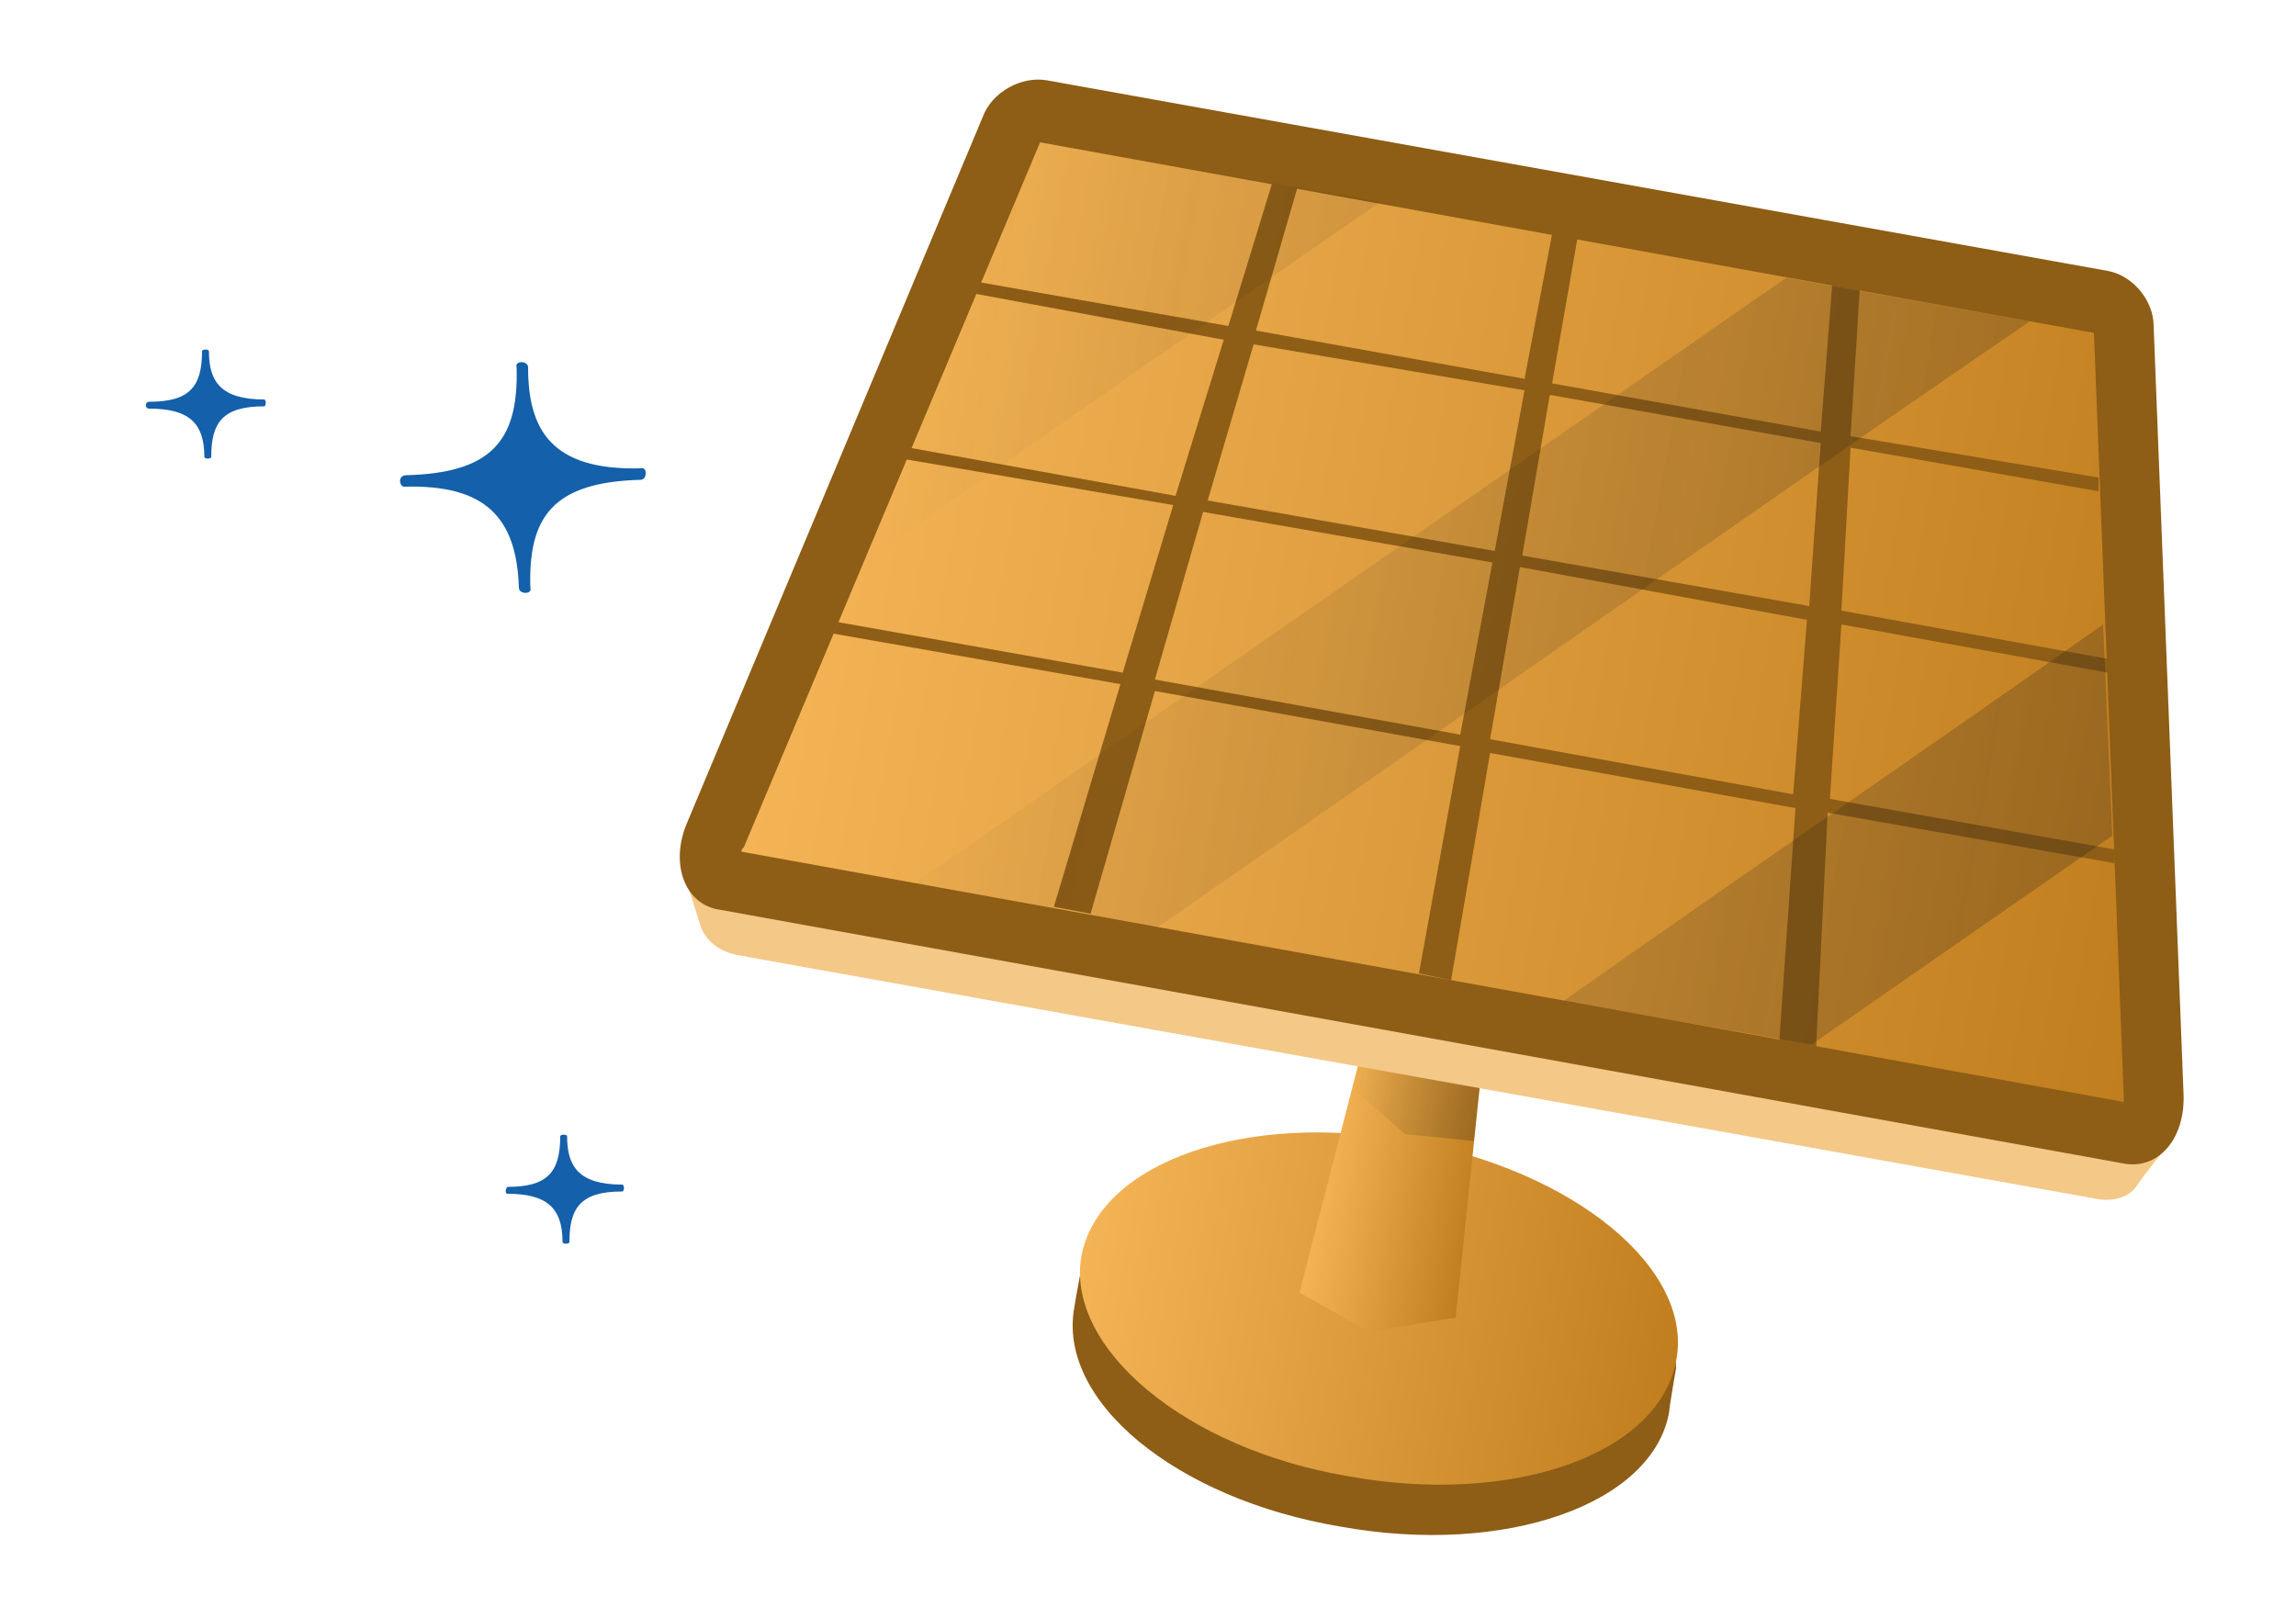 <svg xmlns="http://www.w3.org/2000/svg" viewBox="0 0 100 70"><path fill="#8E5D16" d="M46.8 56.9c0-.1.4-2.2.4-2.2.9-3.9 6 .8 13 2.1 6.7 1.2 12.8-1 12.8 2.8 0 0-.3 1.7-.3 1.9-.7 4-7.1 6.3-14.3 5-7.2-1.2-12.4-5.5-11.6-9.6z"/><linearGradient id="a" gradientUnits="userSpaceOnUse" x1="50.79" y1="57.26" x2="77.09" y2="57.26" gradientTransform="rotate(10.2 63.4 35.63)"><stop offset="0" stop-color="#f4b456"/><stop offset="1" stop-color="#c17e1e"/></linearGradient><path fill="url(#a)" d="M61.4 49.7c-7.1-1.3-13.5.9-14.3 5-.7 4 4.5 8.4 11.6 9.6 7.1 1.3 13.5-.9 14.3-5 .8-4-4.4-8.3-11.6-9.6z"/><linearGradient id="b" gradientUnits="userSpaceOnUse" x1="60.37" y1="42.29" x2="67.26" y2="42.29" gradientTransform="rotate(10.2 63.4 35.63)"><stop offset="0" stop-color="#f4b456"/><stop offset="1" stop-color="#c17e1e"/></linearGradient><path fill="url(#b)" d="M66.6 26.7l-1.3.5-1-.8-7.7 29.9 3 1.7 3.8-.6z"/><g fill-opacity=".25"><linearGradient id="c" gradientUnits="userSpaceOnUse" x1="61.06" y1="37.91" x2="66.68" y2="37.91" gradientTransform="rotate(10.2 63.4 35.63)"><stop offset="0" stop-color="#1d1d1b" stop-opacity="0"/><stop offset="1" stop-color="#1d1d1b"/></linearGradient><path fill="url(#c)" d="M65.3 27.2l-1-.8-5.4 21 2.3 2 3 .3 2.4-23z"/></g><path fill="#F4C887" d="M29.7 37.9c.2.4.7 2.1.8 2.4.2.6.7 1.1 1.6 1.3l59.1 10.6c.9.2 1.6-.1 1.9-.6.2-.3 1.2-1.6 1.6-2 .2-.4-65.1-12.2-65-11.7z"/><path fill="#8E5D16" d="M95.1 47.6c.1 1.9-1 3.3-2.5 3.1L31.2 39.6c-1.4-.3-2-2-1.3-3.7L42.8 5.1c.4-1.1 1.7-1.8 2.8-1.6l46.2 8.3c1.1.2 2 1.3 2 2.4l1.3 33.4z"/><linearGradient id="d" gradientUnits="userSpaceOnUse" x1="33.1" y1="26.22" x2="94.19" y2="26.22" gradientTransform="rotate(10.2 63.4 35.63)"><stop offset="0" stop-color="#f4b456"/><stop offset="1" stop-color="#c17e1e"/></linearGradient><path fill="url(#d)" d="M32.3 37.1c0-.1 0-.1.1-.2L45.3 6.2l45.9 8.3 1.3 33.3v.2L32.3 37.1z"/><path fill="#8E5D16" d="M79.6 35.4l12.5 2.2V37l-12.4-2.2.5-7.6 11.6 2.1v-.6l-11.6-2.1.4-7.1 10.8 1.9v-.6L80.6 19l.4-6.4-1.2-.2-.5 6.4-11.7-2.1 1.1-6.3-1.1-.2-1.2 6.3-11.7-2.1 1.8-6.2-1.1-.2-1.9 6.2-10.8-1.9-.2.5 10.8 2-2.1 6.8-11.6-2.1-.2.5 11.7 2-2.2 7.3-12.4-2.2-.2.5 12.5 2.2-2.9 9.7 1.6.3 2.8-9.7 13.3 2.4-1.8 9.9 1.4.3 1.7-9.9 13.3 2.4-.7 10.1 1.6.3.5-10.2zm-16-3.4l-13.3-2.4 2.1-7.3L65 24.5 63.6 32zm1.5-8l-12.5-2.2 2-6.8 11.8 2-1.3 7zm2.4-6.8l11.8 2.1-.5 7.1-12.5-2.2 1.2-7zm-2.6 15l1.3-7.5L78.7 27l-.6 7.6-13.2-2.4z"/><g fill-opacity=".25"><linearGradient id="e" gradientUnits="userSpaceOnUse" x1="36.05" y1="26.22" x2="91.7" y2="26.22" gradientTransform="rotate(10.2 63.4 35.63)"><stop offset="0" stop-color="#1d1d1b" stop-opacity="0"/><stop offset="1" stop-color="#1d1d1b"/></linearGradient><path fill="url(#e)" d="M50.4 40.4l-10.6-1.9 38-26.4L88.4 14c-12.7 8.7-25.3 17.6-38 26.4zm41.6-4l-.4-9.2c-7.8 5.5-15.7 10.9-23.5 16.4l10.8 1.9L92 36.4zM60.1 8.8L45.3 6.2l-7.6 18.3C45.1 19.2 52.6 14 60.1 8.8z"/></g><path fill="#1460AA" d="M17.6 21.2c3.5-.1 4.9 1.3 5 4.4 0 .3.6.3.5 0-.1-3.1 1-4.6 4.8-4.7.3 0 .3-.6 0-.5-3.9.1-4.9-1.7-4.9-4.4 0-.3-.6-.3-.5 0 .1 3.3-1.2 4.6-4.8 4.7-.4 0-.3.5-.1.5zM6.5 17.8c1.7 0 2.4.6 2.4 2.1 0 .1.3.1.3 0 0-1.5.5-2.2 2.3-2.2.1 0 .1-.3 0-.3-1.9 0-2.4-.8-2.4-2.1 0-.1-.3-.1-.3 0 0 1.6-.6 2.2-2.3 2.2-.2 0-.2.3 0 .3zM22.1 52c1.7 0 2.4.6 2.4 2.1 0 .1.3.1.3 0 0-1.5.5-2.2 2.3-2.2.1 0 .1-.3 0-.3-1.9 0-2.4-.8-2.4-2.1 0-.1-.3-.1-.3 0 0 1.6-.6 2.2-2.3 2.2-.1.1-.1.3 0 .3z"/></svg>